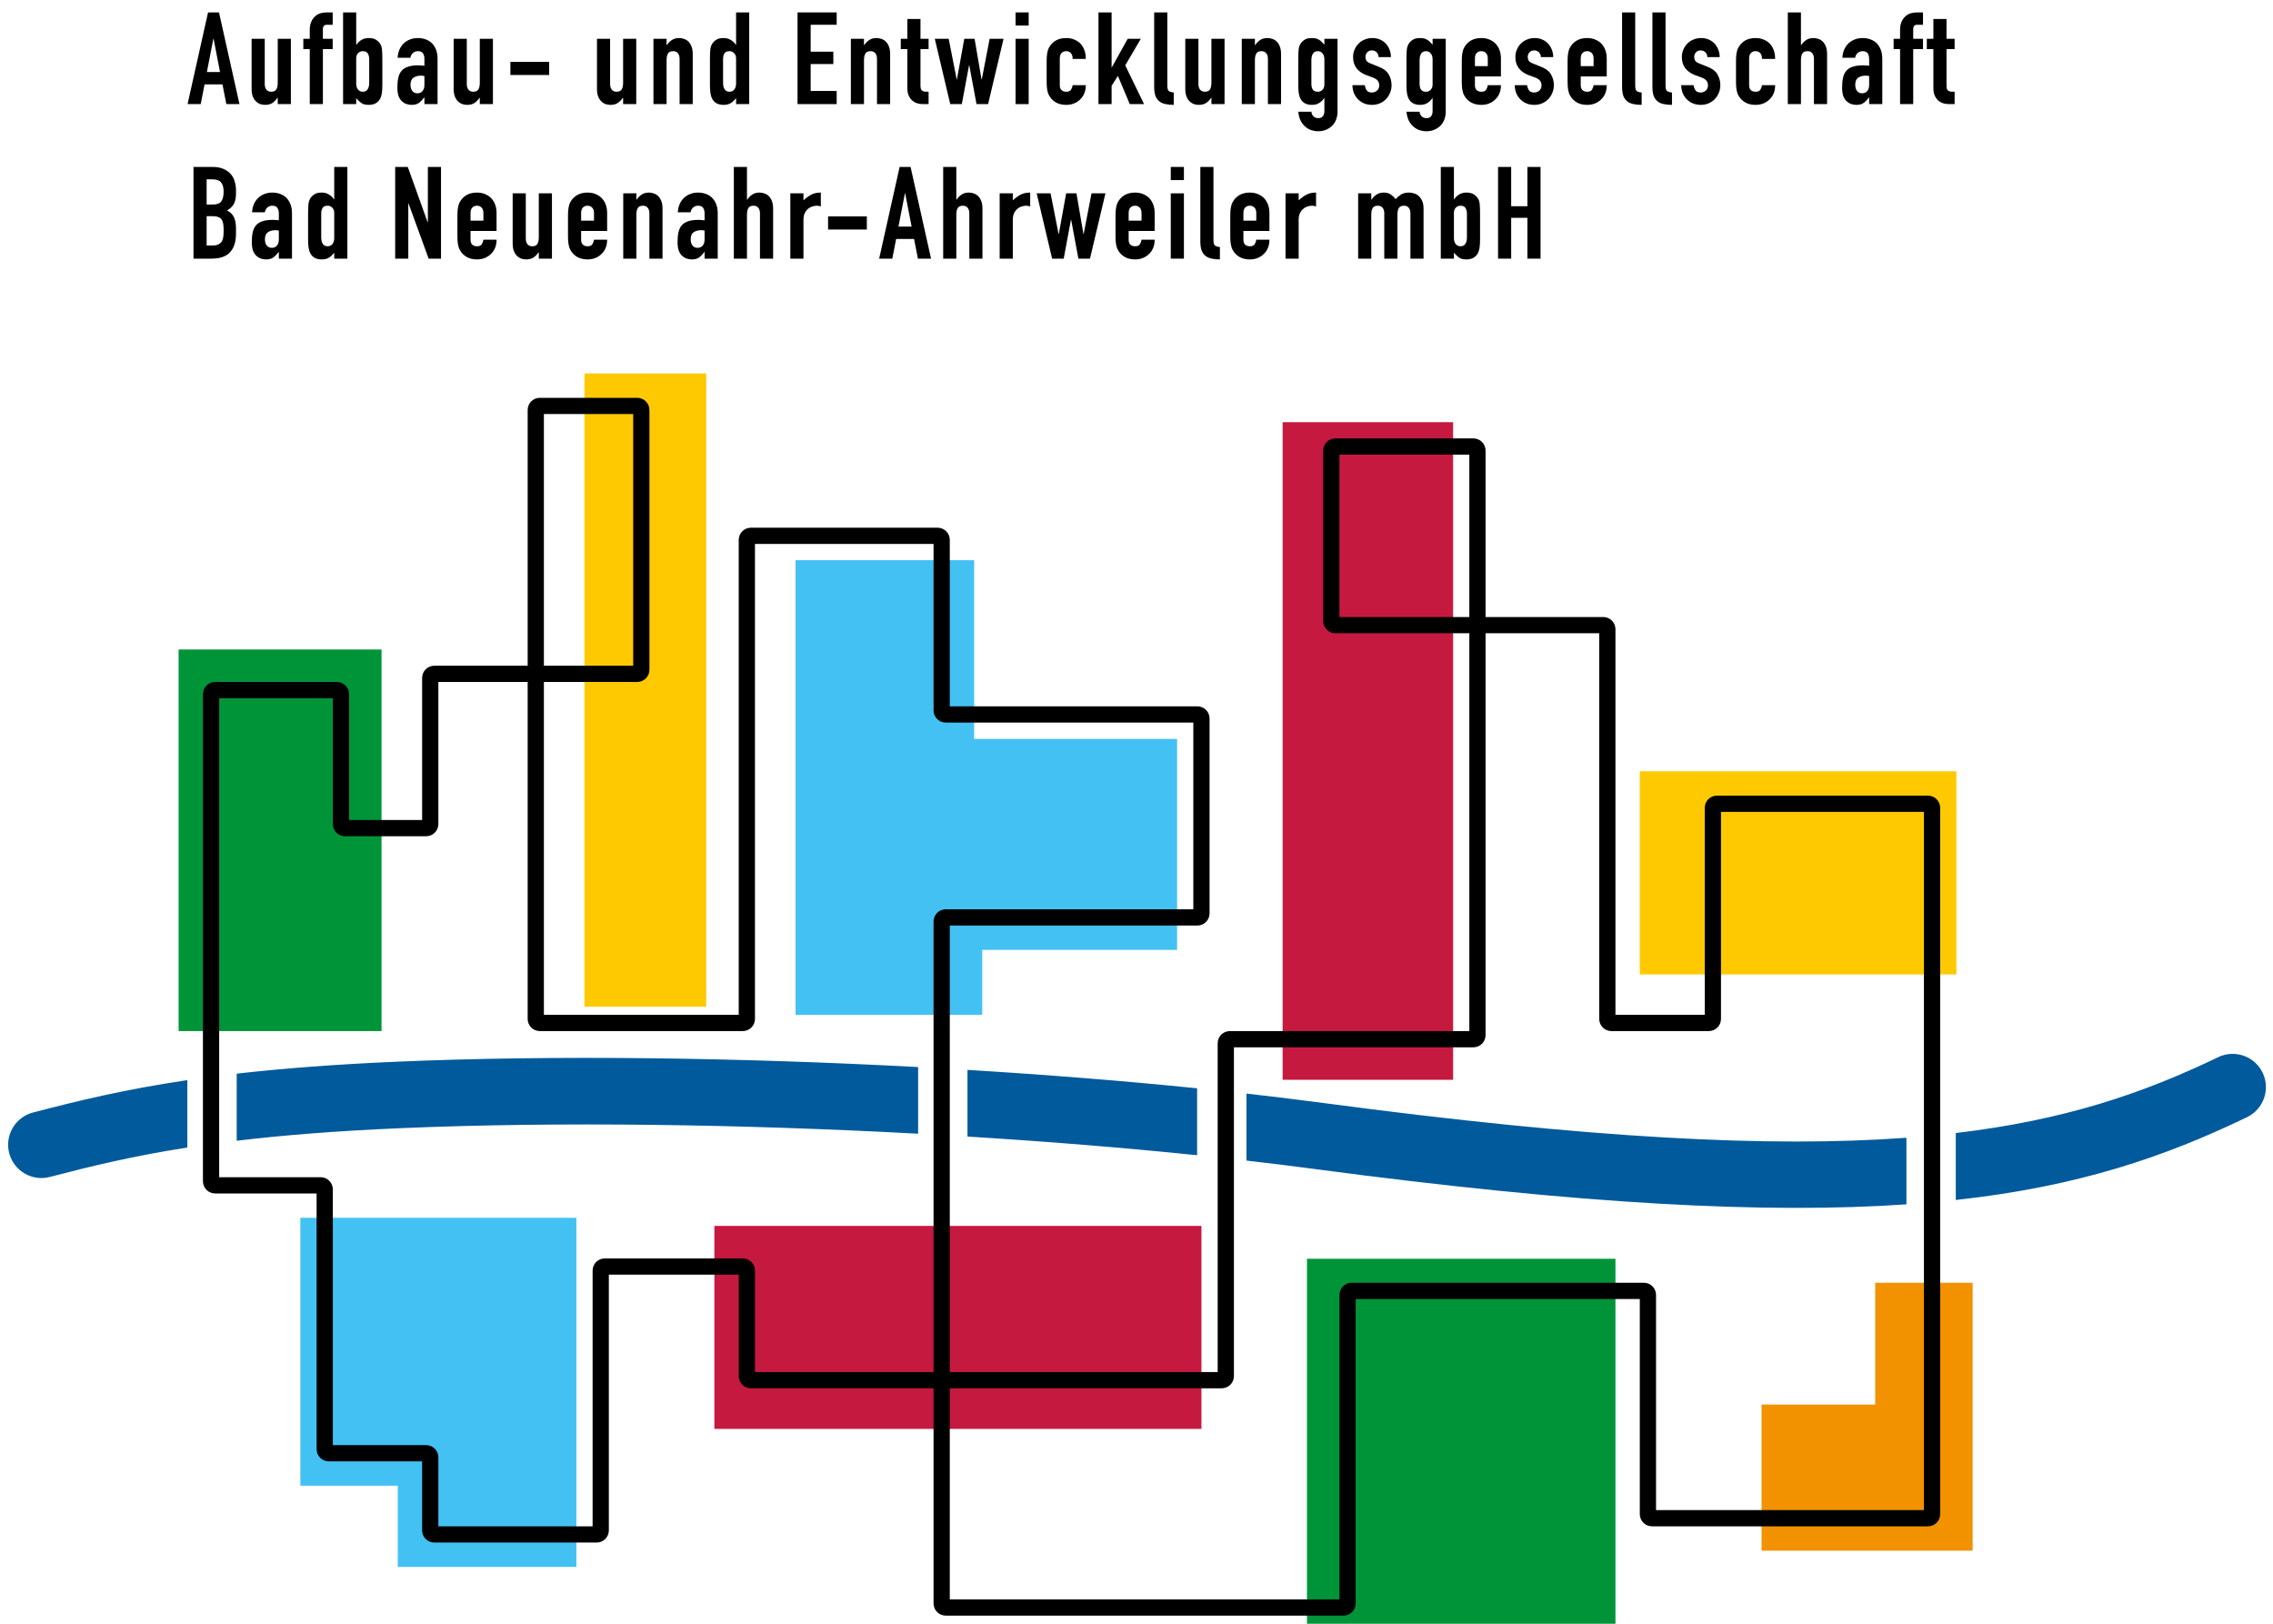 <svg width="280" height="200" viewBox="0 0 280 200" fill="none" xmlns="http://www.w3.org/2000/svg">
    <style>
        .line {
            stroke: #000;
        }
        .text {
            fill: #000;
        }
    </style>

    <path d="M47 80H22V127H47V80Z" fill="#009439"/>
    <path d="M199 155.047H161V200L199 200V155.047Z" fill="#009439"/>
    <path d="M87 46H72V124H87V46Z" fill="#FFC901"/>
    <path d="M241 95H202V120.026H241V95Z" fill="#FFC901"/>
    <path fill-rule="evenodd" clip-rule="evenodd" d="M71 150V193H49V183H37L37 150H71Z" fill="#43C1F3"/>
    <path fill-rule="evenodd" clip-rule="evenodd" d="M231 173H217V191L243 191V158H231V173Z" fill="#F29200"/>
    <path fill-rule="evenodd" clip-rule="evenodd" d="M145 91.013H120V69H98V125H121V117H145V91.013Z" fill="#43C1F3"/>
    <path d="M148 151H88V176H148V151Z" fill="#C6193F"/>
    <path d="M179 52H158V133H179V52Z" fill="#C6193F"/>
    <path fill-rule="evenodd" clip-rule="evenodd" d="M153.548 134.699V142.952C156.427 143.282 159.224 143.626 161.918 143.985C194.891 148.378 217.642 149.525 234.843 148.342V140.139C218.127 141.372 195.848 140.231 163.001 135.856C159.97 135.453 156.81 135.067 153.548 134.699ZM240.924 139.559V147.804C256.052 146.149 266.675 142.485 276.809 137.601C278.847 136.617 279.704 134.164 278.722 132.126C277.738 130.087 275.286 129.231 273.248 130.213C264.005 134.669 254.333 137.974 240.924 139.559ZM23.079 133.042C15.4 134.18 9.631 135.577 4.063 137.032C1.874 137.605 0.562 139.848 1.134 142.037C1.706 144.226 3.948 145.54 6.137 144.968C11.161 143.654 16.355 142.395 23.079 141.343V133.042ZM119.179 131.781V139.993C129.006 140.6 138.572 141.376 147.467 142.292V134.049C138.553 133.145 128.994 132.379 119.179 131.781ZM29.159 132.246V140.508C34.71 139.843 41.253 139.307 49.299 138.962C68.593 138.133 91.291 138.464 113.098 139.642V131.433C91.15 130.26 68.349 129.935 48.948 130.769C41.13 131.105 34.677 131.614 29.159 132.246Z" fill="#015A9C"/>

    <path class="line" d="M26.5 146H39.5C39.776 146 40 146.224 40 146.5V178.5C40 178.776 40.224 179 40.5 179H52.5C52.776 179 53 179.224 53 179.5V188.5C53 188.776 53.224 189 53.5 189H73.5C73.776 189 74 188.776 74 188.5V156.5C74 156.224 74.224 156 74.5 156H91.5C91.776 156 92 156.224 92 156.5V169.5C92 169.776 92.224 170 92.5 170H150.5C150.776 170 151 169.776 151 169.5V128.5C151 128.224 151.224 128 151.5 128H181.5C181.776 128 182 127.776 182 127.5V55.5C182 55.224 181.776 55 181.5 55H164.5C164.224 55 164 55.224 164 55.5V76.5C164 76.776 164.224 77 164.5 77H197.5C197.776 77 198 77.224 198 77.5V125.5C198 125.776 198.224 126 198.5 126H210.5C210.776 126 211 125.776 211 125.5V99.5C211 99.224 211.224 99 211.5 99H237.5C237.776 99 238 99.224 238 99.5V186.5C238 186.776 237.776 187 237.5 187H203.5C203.224 187 203 186.776 203 186.5V159.5C203 159.224 202.776 159 202.5 159H166.5C166.224 159 166 159.224 166 159.5V197.5C166 197.776 165.776 198 165.5 198H116.5C116.224 198 116 197.776 116 197.5V113.5C116 113.224 116.224 113 116.5 113H147.5C147.776 113 148 112.776 148 112.5V88.5C148 88.224 147.776 88 147.5 88H116.5C116.224 88 116 87.776 116 87.5V66.5C116 66.224 115.776 66 115.5 66H92.5C92.224 66 92 66.224 92 66.5V125.5C92 125.776 91.776 126 91.5 126H66.5C66.224 126 66 125.776 66 125.5V50.5C66 50.224 66.224 50 66.5 50H78.5C78.776 50 79 50.224 79 50.5V82.5C79 82.776 78.776 83 78.5 83H53.5C53.224 83 53 83.224 53 83.5V101.5C53 101.776 52.776 102 52.5 102H42.5C42.224 102 42 101.776 42 101.5V85.5C42 85.224 41.776 85 41.5 85H26.5C26.224 85 26 85.224 26 85.5V145.5C26 145.776 26.224 146 26.5 146Z" stroke="black" stroke-width="2" stroke-linejoin="round"/>

    <g class="text">
        <path d="M27.104 8.872L26.311 4.78H26.279L25.486 8.872H27.104ZM23.106 12.822L25.629 1.528H26.977L29.499 12.822H27.881L27.405 10.395H25.2L24.724 12.822H23.106Z"/>
        <path d="M35.832 4.78V12.822H34.214V12.045H34.182C34.013 12.299 33.807 12.51 33.563 12.679C33.331 12.838 33.029 12.917 32.659 12.917C32.458 12.917 32.257 12.886 32.056 12.822C31.856 12.748 31.676 12.632 31.517 12.473C31.359 12.315 31.232 12.114 31.137 11.87C31.041 11.617 30.994 11.31 30.994 10.95V4.78H32.612V10.348C32.612 10.644 32.68 10.876 32.818 11.046C32.955 11.215 33.151 11.299 33.405 11.299C33.712 11.299 33.923 11.204 34.039 11.014C34.156 10.823 34.214 10.549 34.214 10.189V4.78H35.832Z"/>
        <path d="M38.158 12.822V6.049H37.365V4.78H38.158V3.685C38.158 3.294 38.217 2.966 38.333 2.702C38.449 2.427 38.608 2.2 38.809 2.02C38.999 1.84 39.216 1.713 39.459 1.639C39.713 1.565 39.972 1.528 40.236 1.528H40.982V3.051H40.252C39.935 3.051 39.776 3.236 39.776 3.606V4.78H40.982V6.049H39.776V12.822H38.158Z"/>
        <path d="M42.262 12.822V1.528H43.88V5.51H43.911C44.091 5.245 44.303 5.044 44.546 4.907C44.8 4.759 45.085 4.685 45.403 4.685C45.794 4.685 46.095 4.753 46.307 4.891C46.529 5.028 46.709 5.203 46.846 5.414C46.952 5.584 47.02 5.806 47.052 6.081C47.084 6.356 47.1 6.784 47.1 7.365V10.427C47.1 10.871 47.079 11.225 47.036 11.49C46.994 11.754 46.925 11.976 46.83 12.156C46.555 12.664 46.085 12.917 45.418 12.917C45.017 12.917 44.71 12.838 44.498 12.679C44.287 12.521 44.081 12.325 43.88 12.092V12.822H42.262ZM45.482 7.254C45.482 7.001 45.424 6.779 45.307 6.588C45.202 6.398 44.995 6.303 44.689 6.303C44.456 6.303 44.26 6.387 44.102 6.556C43.954 6.715 43.88 6.921 43.88 7.175V10.3C43.88 10.596 43.954 10.839 44.102 11.03C44.25 11.21 44.445 11.299 44.689 11.299C44.964 11.299 45.164 11.199 45.291 10.998C45.418 10.797 45.482 10.533 45.482 10.205V7.254Z"/>
        <path d="M52.282 12.822V11.997H52.25C52.038 12.293 51.822 12.521 51.599 12.679C51.388 12.838 51.087 12.917 50.695 12.917C50.505 12.917 50.309 12.886 50.108 12.822C49.918 12.769 49.733 12.664 49.553 12.505C49.373 12.357 49.225 12.145 49.109 11.87C49.003 11.585 48.95 11.22 48.95 10.776C48.95 10.321 48.987 9.925 49.062 9.586C49.136 9.237 49.273 8.946 49.474 8.714C49.664 8.492 49.923 8.328 50.251 8.222C50.579 8.106 50.997 8.048 51.504 8.048C51.557 8.048 51.615 8.048 51.679 8.048C51.742 8.048 51.8 8.053 51.853 8.063C51.906 8.074 51.97 8.079 52.044 8.079C52.118 8.079 52.197 8.085 52.282 8.095V7.254C52.282 6.979 52.223 6.752 52.107 6.572C51.991 6.393 51.779 6.303 51.473 6.303C51.261 6.303 51.066 6.371 50.886 6.509C50.717 6.646 50.605 6.847 50.553 7.112H48.982C49.025 6.393 49.268 5.811 49.712 5.367C49.923 5.155 50.177 4.991 50.473 4.875C50.769 4.748 51.102 4.685 51.473 4.685C51.811 4.685 52.128 4.738 52.424 4.843C52.721 4.949 52.98 5.108 53.202 5.319C53.413 5.531 53.582 5.795 53.709 6.112C53.836 6.43 53.9 6.8 53.9 7.223V12.822H52.282ZM52.282 9.364C52.102 9.332 51.954 9.317 51.837 9.317C51.489 9.317 51.187 9.401 50.933 9.57C50.69 9.729 50.568 10.025 50.568 10.459C50.568 10.765 50.642 11.014 50.791 11.204C50.939 11.395 51.145 11.49 51.409 11.49C51.684 11.49 51.896 11.4 52.044 11.22C52.202 11.04 52.282 10.787 52.282 10.459V9.364Z"/>
        <path d="M60.722 4.78V12.822H59.104V12.045H59.073C58.903 12.299 58.697 12.51 58.454 12.679C58.221 12.838 57.92 12.917 57.55 12.917C57.349 12.917 57.148 12.886 56.947 12.822C56.746 12.748 56.566 12.632 56.408 12.473C56.249 12.315 56.122 12.114 56.027 11.87C55.932 11.617 55.884 11.31 55.884 10.95V4.78H57.502V10.348C57.502 10.644 57.571 10.876 57.708 11.046C57.846 11.215 58.042 11.299 58.295 11.299C58.602 11.299 58.813 11.204 58.93 11.014C59.046 10.823 59.104 10.549 59.104 10.189V4.78H60.722Z"/>
        <path d="M62.874 9.237V7.619H67.649V9.237H62.874Z"/>
        <path d="M78.376 4.78V12.822H76.758V12.045H76.726C76.557 12.299 76.35 12.51 76.107 12.679C75.875 12.838 75.573 12.917 75.203 12.917C75.002 12.917 74.801 12.886 74.6 12.822C74.399 12.748 74.22 12.632 74.061 12.473C73.902 12.315 73.775 12.114 73.68 11.87C73.585 11.617 73.537 11.31 73.537 10.95V4.78H75.156V10.348C75.156 10.644 75.224 10.876 75.362 11.046C75.499 11.215 75.695 11.299 75.949 11.299C76.255 11.299 76.467 11.204 76.583 11.014C76.699 10.823 76.758 10.549 76.758 10.189V4.78H78.376Z"/>
        <path d="M80.496 12.822V4.78H82.114V5.557H82.146C82.315 5.303 82.516 5.097 82.748 4.939C82.992 4.769 83.298 4.685 83.668 4.685C83.869 4.685 84.07 4.722 84.271 4.796C84.472 4.859 84.652 4.97 84.811 5.129C84.969 5.287 85.096 5.494 85.191 5.748C85.286 5.991 85.334 6.292 85.334 6.652V12.822H83.716V7.254C83.716 6.958 83.647 6.726 83.51 6.556C83.372 6.387 83.177 6.303 82.923 6.303C82.616 6.303 82.405 6.398 82.288 6.588C82.172 6.779 82.114 7.054 82.114 7.413V12.822H80.496Z"/>
        <path d="M89.072 10.205C89.072 10.533 89.136 10.797 89.263 10.998C89.39 11.199 89.591 11.299 89.865 11.299C90.109 11.299 90.304 11.21 90.452 11.03C90.6 10.839 90.674 10.596 90.674 10.3V7.175C90.674 6.921 90.595 6.715 90.436 6.556C90.288 6.387 90.098 6.303 89.865 6.303C89.559 6.303 89.347 6.398 89.231 6.588C89.125 6.779 89.072 7.001 89.072 7.254V10.205ZM90.674 12.822V12.092C90.569 12.209 90.468 12.32 90.373 12.426C90.278 12.521 90.172 12.605 90.056 12.679C89.939 12.754 89.807 12.812 89.659 12.854C89.511 12.896 89.337 12.917 89.136 12.917C88.459 12.917 87.988 12.664 87.724 12.156C87.629 11.976 87.56 11.754 87.518 11.49C87.475 11.225 87.454 10.871 87.454 10.427V7.365C87.454 6.784 87.47 6.356 87.502 6.081C87.565 5.552 87.814 5.155 88.248 4.891C88.448 4.753 88.75 4.685 89.152 4.685C89.469 4.685 89.749 4.759 89.992 4.907C90.246 5.044 90.463 5.245 90.643 5.51H90.674V1.528H92.293V12.822H90.674Z"/>
        <path d="M98.244 12.822V1.528H103.067V3.051H99.862V6.366H102.654V7.889H99.862V11.204H103.067V12.822H98.244Z"/>
        <path d="M104.813 12.822V4.78H106.431V5.557H106.463C106.632 5.303 106.833 5.097 107.066 4.939C107.309 4.769 107.616 4.685 107.986 4.685C108.187 4.685 108.388 4.722 108.589 4.796C108.79 4.859 108.969 4.97 109.128 5.129C109.287 5.287 109.413 5.494 109.509 5.748C109.604 5.991 109.651 6.292 109.651 6.652V12.822H108.033V7.254C108.033 6.958 107.965 6.726 107.827 6.556C107.69 6.387 107.494 6.303 107.24 6.303C106.934 6.303 106.722 6.398 106.606 6.588C106.489 6.779 106.431 7.054 106.431 7.413V12.822H104.813Z"/>
        <path d="M111.772 4.78V2.337H113.39V4.78H114.389V6.049H113.39V10.506C113.39 10.697 113.406 10.845 113.437 10.95C113.48 11.056 113.543 11.136 113.628 11.188C113.712 11.241 113.813 11.273 113.929 11.284C114.056 11.294 114.209 11.299 114.389 11.299V12.822H113.723C113.353 12.822 113.041 12.764 112.787 12.648C112.544 12.531 112.348 12.383 112.2 12.204C112.052 12.024 111.941 11.823 111.867 11.601C111.803 11.368 111.772 11.146 111.772 10.935V6.049H110.963V4.78H111.772Z"/>
        <path d="M123.623 4.78L121.719 12.822H120.292L119.403 8.048H119.372L118.483 12.822H117.056L115.152 4.78H116.865L117.849 9.777H117.88L118.785 4.78H120.054L120.91 9.777H120.942L121.91 4.78H123.623Z"/>
        <path d="M125.1 12.822V4.78H126.718V12.822H125.1ZM125.1 3.146V1.528H126.718V3.146H125.1Z"/>
        <path d="M130.55 10.506C130.55 10.76 130.618 10.956 130.756 11.093C130.904 11.231 131.099 11.299 131.343 11.299C131.649 11.299 131.85 11.21 131.945 11.03C132.051 10.85 132.115 10.67 132.136 10.49H133.754C133.754 11.199 133.537 11.77 133.103 12.204C132.892 12.426 132.638 12.6 132.342 12.727C132.046 12.854 131.713 12.917 131.343 12.917C130.835 12.917 130.401 12.812 130.042 12.6C129.693 12.389 129.423 12.108 129.233 11.759C129.117 11.548 129.037 11.305 128.995 11.03C128.953 10.755 128.932 10.453 128.932 10.126V7.477C128.932 7.149 128.953 6.847 128.995 6.572C129.037 6.297 129.117 6.054 129.233 5.843C129.423 5.494 129.693 5.213 130.042 5.002C130.401 4.79 130.835 4.685 131.343 4.685C131.713 4.685 132.046 4.748 132.342 4.875C132.649 5.002 132.908 5.176 133.119 5.399C133.542 5.874 133.754 6.493 133.754 7.254H132.136C132.136 6.927 132.062 6.689 131.914 6.541C131.776 6.382 131.586 6.303 131.343 6.303C131.099 6.303 130.904 6.382 130.756 6.541C130.618 6.689 130.55 6.916 130.55 7.223V10.506Z"/>
        <path d="M135.315 12.822V1.528H136.933V8.286H136.964L138.915 4.78H140.533L138.614 8.048L140.93 12.822H139.169L137.71 9.348L136.933 10.57V12.822H135.315Z"/>
        <path d="M142.178 1.528H143.796V10.554C143.796 10.861 143.849 11.072 143.954 11.188C144.071 11.294 144.282 11.363 144.589 11.395V12.917C144.219 12.917 143.886 12.886 143.59 12.822C143.294 12.769 143.04 12.658 142.828 12.489C142.617 12.331 142.453 12.108 142.337 11.823C142.231 11.527 142.178 11.141 142.178 10.665V1.528Z"/>
        <path d="M150.847 4.78V12.822H149.229V12.045H149.198C149.029 12.299 148.822 12.51 148.579 12.679C148.346 12.838 148.045 12.917 147.675 12.917C147.474 12.917 147.273 12.886 147.072 12.822C146.871 12.748 146.692 12.632 146.533 12.473C146.374 12.315 146.247 12.114 146.152 11.87C146.057 11.617 146.009 11.31 146.009 10.95V4.78H147.627V10.348C147.627 10.644 147.696 10.876 147.834 11.046C147.971 11.215 148.167 11.299 148.421 11.299C148.727 11.299 148.939 11.204 149.055 11.014C149.171 10.823 149.229 10.549 149.229 10.189V4.78H150.847Z"/>
        <path d="M152.968 12.822V4.78H154.586V5.557H154.618C154.787 5.303 154.988 5.097 155.22 4.939C155.464 4.769 155.77 4.685 156.14 4.685C156.341 4.685 156.542 4.722 156.743 4.796C156.944 4.859 157.124 4.97 157.282 5.129C157.441 5.287 157.568 5.494 157.663 5.748C157.758 5.991 157.806 6.292 157.806 6.652V12.822H156.188V7.254C156.188 6.958 156.119 6.726 155.982 6.556C155.844 6.387 155.649 6.303 155.395 6.303C155.088 6.303 154.877 6.398 154.76 6.588C154.644 6.779 154.586 7.054 154.586 7.413V12.822H152.968Z"/>
        <path d="M161.544 13.758C161.555 13.948 161.629 14.128 161.766 14.297C161.914 14.467 162.126 14.551 162.401 14.551C162.665 14.551 162.856 14.467 162.972 14.297C163.088 14.139 163.146 13.933 163.146 13.679V12.092H163.115C162.935 12.357 162.718 12.563 162.464 12.711C162.221 12.849 161.936 12.917 161.608 12.917C160.931 12.917 160.46 12.664 160.196 12.156C160.101 11.976 160.032 11.754 159.99 11.49C159.947 11.225 159.926 10.871 159.926 10.427V7.365C159.926 6.784 159.942 6.356 159.974 6.081C160.037 5.552 160.286 5.155 160.719 4.891C160.92 4.753 161.222 4.685 161.624 4.685C161.825 4.685 161.994 4.706 162.131 4.748C162.279 4.79 162.411 4.849 162.528 4.923C162.644 4.997 162.75 5.087 162.845 5.192C162.94 5.287 163.041 5.393 163.146 5.51V4.78H164.764V13.806C164.764 14.081 164.717 14.356 164.622 14.63C164.537 14.916 164.394 15.17 164.193 15.392C163.992 15.625 163.739 15.81 163.432 15.947C163.125 16.095 162.76 16.169 162.337 16.169C162.094 16.169 161.84 16.127 161.576 16.042C161.312 15.968 161.068 15.836 160.846 15.646C160.614 15.466 160.413 15.223 160.244 14.916C160.085 14.62 159.979 14.234 159.926 13.758H161.544ZM161.544 10.348C161.544 10.601 161.597 10.823 161.703 11.014C161.819 11.204 162.031 11.299 162.337 11.299C162.57 11.299 162.76 11.22 162.908 11.062C163.067 10.892 163.146 10.681 163.146 10.427V7.302C163.146 7.006 163.072 6.768 162.924 6.588C162.776 6.398 162.581 6.303 162.337 6.303C162.062 6.303 161.862 6.403 161.735 6.604C161.608 6.805 161.544 7.069 161.544 7.397V10.348Z"/>
        <path d="M169.819 7.032C169.809 6.757 169.719 6.551 169.55 6.414C169.391 6.276 169.206 6.208 168.994 6.208C168.741 6.208 168.545 6.292 168.408 6.461C168.27 6.62 168.201 6.805 168.201 7.017C168.201 7.165 168.238 7.313 168.312 7.461C168.386 7.598 168.577 7.725 168.883 7.841L169.835 8.222C170.438 8.455 170.85 8.772 171.072 9.174C171.305 9.576 171.421 10.014 171.421 10.49C171.421 10.829 171.358 11.146 171.231 11.442C171.115 11.728 170.951 11.982 170.739 12.204C170.528 12.426 170.274 12.6 169.978 12.727C169.682 12.854 169.359 12.917 169.01 12.917C168.355 12.917 167.805 12.711 167.361 12.299C167.139 12.098 166.959 11.849 166.821 11.553C166.684 11.246 166.61 10.892 166.599 10.49H168.122C168.154 10.713 168.228 10.919 168.344 11.109C168.471 11.299 168.688 11.395 168.994 11.395C169.227 11.395 169.433 11.32 169.613 11.172C169.803 11.014 169.899 10.797 169.899 10.522C169.899 10.3 169.84 10.11 169.724 9.951C169.608 9.792 169.396 9.655 169.09 9.539L168.312 9.253C167.805 9.063 167.403 8.783 167.107 8.412C166.821 8.032 166.679 7.572 166.679 7.032C166.679 6.694 166.742 6.382 166.869 6.096C166.996 5.8 167.17 5.547 167.392 5.335C167.604 5.124 167.852 4.965 168.138 4.859C168.423 4.743 168.73 4.685 169.058 4.685C169.386 4.685 169.687 4.743 169.962 4.859C170.248 4.976 170.491 5.139 170.692 5.351C170.893 5.562 171.051 5.816 171.168 6.112C171.284 6.398 171.342 6.705 171.342 7.032H169.819Z"/>
        <path d="M174.873 13.758C174.883 13.948 174.957 14.128 175.095 14.297C175.243 14.467 175.454 14.551 175.729 14.551C175.993 14.551 176.184 14.467 176.3 14.297C176.416 14.139 176.475 13.933 176.475 13.679V12.092H176.443C176.263 12.357 176.046 12.563 175.793 12.711C175.549 12.849 175.264 12.917 174.936 12.917C174.259 12.917 173.789 12.664 173.524 12.156C173.429 11.976 173.36 11.754 173.318 11.49C173.276 11.225 173.255 10.871 173.255 10.427V7.365C173.255 6.784 173.27 6.356 173.302 6.081C173.366 5.552 173.614 5.155 174.048 4.891C174.249 4.753 174.55 4.685 174.952 4.685C175.153 4.685 175.322 4.706 175.459 4.748C175.607 4.79 175.74 4.849 175.856 4.923C175.972 4.997 176.078 5.087 176.173 5.192C176.268 5.287 176.369 5.393 176.475 5.51V4.78H178.093V13.806C178.093 14.081 178.045 14.356 177.95 14.63C177.865 14.916 177.722 15.17 177.522 15.392C177.321 15.625 177.067 15.81 176.76 15.947C176.453 16.095 176.089 16.169 175.666 16.169C175.422 16.169 175.169 16.127 174.904 16.042C174.64 15.968 174.397 15.836 174.175 15.646C173.942 15.466 173.741 15.223 173.572 14.916C173.413 14.62 173.307 14.234 173.255 13.758H174.873ZM174.873 10.348C174.873 10.601 174.925 10.823 175.031 11.014C175.147 11.204 175.359 11.299 175.666 11.299C175.898 11.299 176.089 11.22 176.237 11.062C176.395 10.892 176.475 10.681 176.475 10.427V7.302C176.475 7.006 176.401 6.768 176.253 6.588C176.104 6.398 175.909 6.303 175.666 6.303C175.391 6.303 175.19 6.403 175.063 6.604C174.936 6.805 174.873 7.069 174.873 7.397V10.348Z"/>
        <path d="M184.892 9.412H181.688V10.506C181.688 10.76 181.757 10.956 181.894 11.093C182.042 11.231 182.238 11.299 182.481 11.299C182.788 11.299 182.989 11.21 183.084 11.03C183.19 10.85 183.253 10.67 183.274 10.49H184.892C184.892 11.199 184.676 11.77 184.242 12.204C184.031 12.426 183.777 12.6 183.481 12.727C183.185 12.854 182.851 12.917 182.481 12.917C181.974 12.917 181.54 12.812 181.181 12.6C180.832 12.389 180.562 12.108 180.372 11.759C180.255 11.548 180.176 11.305 180.134 11.03C180.091 10.755 180.07 10.453 180.07 10.126V7.477C180.07 7.149 180.091 6.847 180.134 6.572C180.176 6.297 180.255 6.054 180.372 5.843C180.562 5.494 180.832 5.213 181.181 5.002C181.54 4.79 181.974 4.685 182.481 4.685C182.851 4.685 183.185 4.748 183.481 4.875C183.787 5.002 184.046 5.176 184.258 5.399C184.681 5.874 184.892 6.472 184.892 7.191V9.412ZM181.688 8.143H183.274V7.223C183.274 6.916 183.2 6.689 183.052 6.541C182.915 6.382 182.725 6.303 182.481 6.303C182.238 6.303 182.042 6.382 181.894 6.541C181.757 6.689 181.688 6.916 181.688 7.223V8.143Z"/>
        <path d="M189.812 7.032C189.801 6.757 189.711 6.551 189.542 6.414C189.383 6.276 189.198 6.208 188.987 6.208C188.733 6.208 188.537 6.292 188.4 6.461C188.262 6.62 188.194 6.805 188.194 7.017C188.194 7.165 188.231 7.313 188.305 7.461C188.379 7.598 188.569 7.725 188.876 7.841L189.828 8.222C190.43 8.455 190.843 8.772 191.065 9.174C191.297 9.576 191.414 10.014 191.414 10.49C191.414 10.829 191.35 11.146 191.223 11.442C191.107 11.728 190.943 11.982 190.732 12.204C190.52 12.426 190.266 12.6 189.97 12.727C189.674 12.854 189.352 12.917 189.003 12.917C188.347 12.917 187.797 12.711 187.353 12.299C187.131 12.098 186.951 11.849 186.814 11.553C186.676 11.246 186.602 10.892 186.592 10.49H188.114C188.146 10.713 188.22 10.919 188.336 11.109C188.463 11.299 188.68 11.395 188.987 11.395C189.219 11.395 189.426 11.32 189.605 11.172C189.796 11.014 189.891 10.797 189.891 10.522C189.891 10.3 189.833 10.11 189.716 9.951C189.6 9.792 189.389 9.655 189.082 9.539L188.305 9.253C187.797 9.063 187.395 8.783 187.099 8.412C186.814 8.032 186.671 7.572 186.671 7.032C186.671 6.694 186.734 6.382 186.861 6.096C186.988 5.8 187.163 5.547 187.385 5.335C187.596 5.124 187.845 4.965 188.13 4.859C188.416 4.743 188.722 4.685 189.05 4.685C189.378 4.685 189.679 4.743 189.954 4.859C190.24 4.976 190.483 5.139 190.684 5.351C190.885 5.562 191.044 5.816 191.16 6.112C191.276 6.398 191.334 6.705 191.334 7.032H189.812Z"/>
        <path d="M197.926 9.412H194.722V10.506C194.722 10.76 194.791 10.956 194.928 11.093C195.076 11.231 195.272 11.299 195.515 11.299C195.822 11.299 196.023 11.21 196.118 11.03C196.224 10.85 196.287 10.67 196.308 10.49H197.926C197.926 11.199 197.71 11.77 197.276 12.204C197.064 12.426 196.811 12.6 196.515 12.727C196.218 12.854 195.885 12.917 195.515 12.917C195.008 12.917 194.574 12.812 194.215 12.6C193.866 12.389 193.596 12.108 193.406 11.759C193.289 11.548 193.21 11.305 193.168 11.03C193.125 10.755 193.104 10.453 193.104 10.126V7.477C193.104 7.149 193.125 6.847 193.168 6.572C193.21 6.297 193.289 6.054 193.406 5.843C193.596 5.494 193.866 5.213 194.215 5.002C194.574 4.79 195.008 4.685 195.515 4.685C195.885 4.685 196.218 4.748 196.515 4.875C196.821 5.002 197.08 5.176 197.292 5.399C197.715 5.874 197.926 6.472 197.926 7.191V9.412ZM194.722 8.143H196.308V7.223C196.308 6.916 196.234 6.689 196.086 6.541C195.949 6.382 195.758 6.303 195.515 6.303C195.272 6.303 195.076 6.382 194.928 6.541C194.791 6.689 194.722 6.916 194.722 7.223V8.143Z"/>
        <path d="M199.816 1.528H201.434V10.554C201.434 10.861 201.487 11.072 201.592 11.188C201.709 11.294 201.92 11.363 202.227 11.395V12.917C201.857 12.917 201.524 12.886 201.228 12.822C200.932 12.769 200.678 12.658 200.466 12.489C200.255 12.331 200.091 12.108 199.974 11.823C199.869 11.527 199.816 11.141 199.816 10.665V1.528Z"/>
        <path d="M203.552 1.528H205.17V10.554C205.17 10.861 205.223 11.072 205.329 11.188C205.445 11.294 205.657 11.363 205.963 11.395V12.917C205.593 12.917 205.26 12.886 204.964 12.822C204.668 12.769 204.414 12.658 204.203 12.489C203.991 12.331 203.827 12.108 203.711 11.823C203.605 11.527 203.552 11.141 203.552 10.665V1.528Z"/>
        <path d="M210.318 7.032C210.308 6.757 210.218 6.551 210.049 6.414C209.89 6.276 209.705 6.208 209.493 6.208C209.24 6.208 209.044 6.292 208.907 6.461C208.769 6.62 208.7 6.805 208.7 7.017C208.7 7.165 208.737 7.313 208.811 7.461C208.885 7.598 209.076 7.725 209.382 7.841L210.334 8.222C210.937 8.455 211.349 8.772 211.571 9.174C211.804 9.576 211.92 10.014 211.92 10.49C211.92 10.829 211.857 11.146 211.73 11.442C211.614 11.728 211.45 11.982 211.238 12.204C211.027 12.426 210.773 12.6 210.477 12.727C210.181 12.854 209.858 12.917 209.509 12.917C208.854 12.917 208.304 12.711 207.86 12.299C207.638 12.098 207.458 11.849 207.32 11.553C207.183 11.246 207.109 10.892 207.098 10.49H208.621C208.653 10.713 208.727 10.919 208.843 11.109C208.97 11.299 209.187 11.395 209.493 11.395C209.726 11.395 209.932 11.32 210.112 11.172C210.302 11.014 210.398 10.797 210.398 10.522C210.398 10.3 210.339 10.11 210.223 9.951C210.107 9.792 209.895 9.655 209.589 9.539L208.811 9.253C208.304 9.063 207.902 8.783 207.606 8.412C207.32 8.032 207.178 7.572 207.178 7.032C207.178 6.694 207.241 6.382 207.368 6.096C207.495 5.8 207.669 5.547 207.891 5.335C208.103 5.124 208.351 4.965 208.637 4.859C208.922 4.743 209.229 4.685 209.557 4.685C209.885 4.685 210.186 4.743 210.461 4.859C210.747 4.976 210.99 5.139 211.191 5.351C211.392 5.562 211.55 5.816 211.667 6.112C211.783 6.398 211.841 6.705 211.841 7.032H210.318Z"/>
        <path d="M215.467 10.506C215.467 10.76 215.535 10.956 215.673 11.093C215.821 11.231 216.017 11.299 216.26 11.299C216.567 11.299 216.767 11.21 216.863 11.03C216.968 10.85 217.032 10.67 217.053 10.49H218.671C218.671 11.199 218.454 11.77 218.021 12.204C217.809 12.426 217.555 12.6 217.259 12.727C216.963 12.854 216.63 12.917 216.26 12.917C215.752 12.917 215.319 12.812 214.959 12.6C214.61 12.389 214.34 12.108 214.15 11.759C214.034 11.548 213.954 11.305 213.912 11.03C213.87 10.755 213.849 10.453 213.849 10.126V7.477C213.849 7.149 213.87 6.847 213.912 6.572C213.954 6.297 214.034 6.054 214.15 5.843C214.34 5.494 214.61 5.213 214.959 5.002C215.319 4.79 215.752 4.685 216.26 4.685C216.63 4.685 216.963 4.748 217.259 4.875C217.566 5.002 217.825 5.176 218.036 5.399C218.459 5.874 218.671 6.493 218.671 7.254H217.053C217.053 6.927 216.979 6.689 216.831 6.541C216.693 6.382 216.503 6.303 216.26 6.303C216.017 6.303 215.821 6.382 215.673 6.541C215.535 6.689 215.467 6.916 215.467 7.223V10.506Z"/>
        <path d="M220.232 12.822V1.528H221.85V5.557H221.881C222.051 5.303 222.252 5.097 222.484 4.939C222.727 4.769 223.034 4.685 223.404 4.685C223.605 4.685 223.806 4.722 224.007 4.796C224.208 4.859 224.388 4.97 224.546 5.129C224.705 5.287 224.832 5.494 224.927 5.748C225.022 5.991 225.07 6.292 225.07 6.652V12.822H223.452V7.254C223.452 6.958 223.383 6.726 223.246 6.556C223.108 6.387 222.913 6.303 222.659 6.303C222.352 6.303 222.141 6.398 222.024 6.588C221.908 6.779 221.85 7.054 221.85 7.413V12.822H220.232Z"/>
        <path d="M230.252 12.822V11.997H230.22C230.008 12.293 229.792 12.521 229.57 12.679C229.358 12.838 229.057 12.917 228.665 12.917C228.475 12.917 228.279 12.886 228.079 12.822C227.888 12.769 227.703 12.664 227.523 12.505C227.344 12.357 227.196 12.145 227.079 11.87C226.973 11.585 226.921 11.22 226.921 10.776C226.921 10.321 226.958 9.925 227.032 9.586C227.106 9.237 227.243 8.946 227.444 8.714C227.634 8.492 227.893 8.328 228.221 8.222C228.549 8.106 228.967 8.048 229.474 8.048C229.527 8.048 229.585 8.048 229.649 8.048C229.712 8.048 229.771 8.053 229.823 8.063C229.876 8.074 229.94 8.079 230.014 8.079C230.088 8.079 230.167 8.085 230.252 8.095V7.254C230.252 6.979 230.194 6.752 230.077 6.572C229.961 6.393 229.749 6.303 229.443 6.303C229.231 6.303 229.036 6.371 228.856 6.509C228.687 6.646 228.576 6.847 228.523 7.112H226.952C226.995 6.393 227.238 5.811 227.682 5.367C227.893 5.155 228.147 4.991 228.443 4.875C228.739 4.748 229.073 4.685 229.443 4.685C229.781 4.685 230.098 4.738 230.394 4.843C230.691 4.949 230.95 5.108 231.172 5.319C231.383 5.531 231.552 5.795 231.679 6.112C231.806 6.43 231.87 6.8 231.87 7.223V12.822H230.252ZM230.252 9.364C230.072 9.332 229.924 9.317 229.808 9.317C229.459 9.317 229.157 9.401 228.903 9.57C228.66 9.729 228.539 10.025 228.539 10.459C228.539 10.765 228.613 11.014 228.761 11.204C228.909 11.395 229.115 11.49 229.379 11.49C229.654 11.49 229.866 11.4 230.014 11.22C230.172 11.04 230.252 10.787 230.252 10.459V9.364Z"/>
        <path d="M234.061 12.822V6.049H233.267V4.78H234.061V3.685C234.061 3.294 234.119 2.966 234.235 2.702C234.351 2.427 234.51 2.2 234.711 2.02C234.901 1.84 235.118 1.713 235.361 1.639C235.615 1.565 235.874 1.528 236.139 1.528H236.884V3.051H236.154C235.837 3.051 235.679 3.236 235.679 3.606V4.78H236.884V6.049H235.679V12.822H234.061Z"/>
        <path d="M238.164 4.78V2.337H239.782V4.78H240.781V6.049H239.782V10.506C239.782 10.697 239.798 10.845 239.829 10.95C239.872 11.056 239.935 11.136 240.02 11.188C240.104 11.241 240.205 11.273 240.321 11.284C240.448 11.294 240.601 11.299 240.781 11.299V12.822H240.115C239.745 12.822 239.433 12.764 239.179 12.648C238.936 12.531 238.74 12.383 238.592 12.204C238.444 12.024 238.333 11.823 238.259 11.601C238.196 11.368 238.164 11.146 238.164 10.935V6.049H237.355V4.78H238.164Z"/>
        <path d="M23.836 31.857V20.563H26.2C26.718 20.563 27.157 20.642 27.516 20.801C27.886 20.96 28.188 21.171 28.42 21.436C28.653 21.7 28.817 22.007 28.912 22.356C29.018 22.694 29.071 23.048 29.071 23.418V23.831C29.071 24.137 29.044 24.397 28.991 24.608C28.949 24.82 28.88 25.005 28.785 25.163C28.605 25.459 28.331 25.713 27.96 25.925C28.341 26.104 28.621 26.369 28.801 26.718C28.981 27.067 29.071 27.543 29.071 28.145V28.78C29.071 29.774 28.828 30.535 28.341 31.064C27.865 31.593 27.099 31.857 26.041 31.857H23.836ZM25.454 26.623V30.239H26.152C26.48 30.239 26.734 30.192 26.913 30.096C27.104 30.001 27.247 29.869 27.342 29.7C27.437 29.531 27.495 29.33 27.516 29.097C27.537 28.864 27.548 28.611 27.548 28.336C27.548 28.05 27.532 27.802 27.5 27.59C27.469 27.379 27.405 27.199 27.31 27.051C27.204 26.903 27.061 26.797 26.882 26.734C26.702 26.66 26.464 26.623 26.168 26.623H25.454ZM25.454 22.086V25.195H26.184C26.723 25.195 27.083 25.063 27.262 24.798C27.453 24.523 27.548 24.127 27.548 23.609C27.548 23.101 27.442 22.72 27.231 22.467C27.03 22.213 26.66 22.086 26.12 22.086H25.454Z"/>
        <path d="M34.349 31.857V31.032H34.318C34.106 31.328 33.889 31.556 33.667 31.715C33.456 31.873 33.154 31.952 32.763 31.952C32.573 31.952 32.377 31.921 32.176 31.857C31.986 31.804 31.801 31.699 31.621 31.54C31.441 31.392 31.293 31.18 31.177 30.905C31.071 30.62 31.018 30.255 31.018 29.811C31.018 29.356 31.055 28.96 31.129 28.621C31.203 28.272 31.341 27.982 31.542 27.749C31.732 27.527 31.991 27.363 32.319 27.257C32.647 27.141 33.065 27.083 33.572 27.083C33.625 27.083 33.683 27.083 33.747 27.083C33.81 27.083 33.868 27.088 33.921 27.099C33.974 27.109 34.038 27.114 34.112 27.114C34.186 27.114 34.265 27.12 34.349 27.13V26.29C34.349 26.015 34.291 25.787 34.175 25.607C34.059 25.428 33.847 25.338 33.541 25.338C33.329 25.338 33.133 25.407 32.954 25.544C32.784 25.681 32.673 25.882 32.62 26.147H31.05C31.092 25.428 31.336 24.846 31.78 24.402C31.991 24.19 32.245 24.026 32.541 23.91C32.837 23.783 33.17 23.72 33.541 23.72C33.879 23.72 34.196 23.773 34.492 23.878C34.788 23.984 35.047 24.143 35.27 24.354C35.481 24.566 35.65 24.83 35.777 25.147C35.904 25.465 35.968 25.835 35.968 26.258V31.857H34.349ZM34.349 28.399C34.17 28.367 34.022 28.352 33.905 28.352C33.556 28.352 33.255 28.436 33.001 28.605C32.758 28.764 32.636 29.06 32.636 29.494C32.636 29.8 32.71 30.049 32.858 30.239C33.007 30.43 33.213 30.525 33.477 30.525C33.752 30.525 33.964 30.435 34.112 30.255C34.27 30.075 34.349 29.822 34.349 29.494V28.399Z"/>
        <path d="M39.57 29.24C39.57 29.568 39.634 29.832 39.761 30.033C39.887 30.234 40.088 30.334 40.363 30.334C40.606 30.334 40.802 30.244 40.95 30.065C41.098 29.874 41.172 29.631 41.172 29.335V26.21C41.172 25.956 41.093 25.75 40.934 25.591C40.786 25.422 40.596 25.338 40.363 25.338C40.057 25.338 39.845 25.433 39.729 25.623C39.623 25.814 39.57 26.036 39.57 26.29V29.24ZM41.172 31.857V31.128C41.066 31.244 40.966 31.355 40.871 31.461C40.776 31.556 40.67 31.64 40.554 31.715C40.437 31.788 40.305 31.847 40.157 31.889C40.009 31.931 39.834 31.952 39.634 31.952C38.957 31.952 38.486 31.699 38.222 31.191C38.127 31.011 38.058 30.789 38.016 30.525C37.973 30.26 37.952 29.906 37.952 29.462V26.401C37.952 25.819 37.968 25.391 38 25.116C38.063 24.587 38.312 24.19 38.745 23.926C38.946 23.788 39.248 23.72 39.649 23.72C39.967 23.72 40.247 23.794 40.49 23.942C40.744 24.079 40.961 24.28 41.141 24.545H41.172V20.563H42.79V31.857H41.172Z"/>
        <path d="M48.679 31.857V20.563H50.233L52.676 27.368H52.708V20.563H54.326V31.857H52.803L50.328 25.068H50.297V31.857H48.679Z"/>
        <path d="M61.168 28.447H57.964V29.541C57.964 29.795 58.032 29.991 58.17 30.128C58.318 30.266 58.514 30.334 58.757 30.334C59.063 30.334 59.264 30.244 59.359 30.065C59.465 29.885 59.529 29.705 59.55 29.525H61.168C61.168 30.234 60.951 30.805 60.517 31.239C60.306 31.461 60.052 31.635 59.756 31.762C59.46 31.889 59.127 31.952 58.757 31.952C58.249 31.952 57.816 31.847 57.456 31.635C57.107 31.424 56.837 31.143 56.647 30.794C56.531 30.583 56.451 30.34 56.409 30.065C56.367 29.79 56.346 29.488 56.346 29.161V26.512C56.346 26.184 56.367 25.882 56.409 25.607C56.451 25.332 56.531 25.089 56.647 24.878C56.837 24.529 57.107 24.248 57.456 24.037C57.816 23.826 58.249 23.72 58.757 23.72C59.127 23.72 59.46 23.783 59.756 23.91C60.063 24.037 60.322 24.212 60.533 24.434C60.956 24.909 61.168 25.507 61.168 26.226V28.447ZM57.964 27.178H59.55V26.258C59.55 25.951 59.476 25.724 59.328 25.576C59.19 25.417 59 25.338 58.757 25.338C58.514 25.338 58.318 25.417 58.17 25.576C58.032 25.724 57.964 25.951 57.964 26.258V27.178Z"/>
        <path d="M67.991 23.815V31.857H66.373V31.08H66.341C66.172 31.334 65.966 31.545 65.722 31.715C65.49 31.873 65.188 31.952 64.818 31.952C64.617 31.952 64.416 31.921 64.215 31.857C64.014 31.783 63.835 31.667 63.676 31.508C63.517 31.35 63.39 31.149 63.295 30.905C63.2 30.652 63.153 30.345 63.153 29.985V23.815H64.77V29.383C64.77 29.679 64.839 29.911 64.977 30.081C65.114 30.25 65.31 30.334 65.564 30.334C65.87 30.334 66.082 30.239 66.198 30.049C66.314 29.858 66.373 29.584 66.373 29.224V23.815H67.991Z"/>
        <path d="M74.79 28.447H71.586V29.541C71.586 29.795 71.655 29.991 71.792 30.128C71.94 30.266 72.136 30.334 72.379 30.334C72.686 30.334 72.887 30.244 72.982 30.065C73.088 29.885 73.151 29.705 73.172 29.525H74.79C74.79 30.234 74.574 30.805 74.14 31.239C73.928 31.461 73.675 31.635 73.379 31.762C73.082 31.889 72.749 31.952 72.379 31.952C71.872 31.952 71.438 31.847 71.079 31.635C70.73 31.424 70.46 31.143 70.27 30.794C70.153 30.583 70.074 30.34 70.032 30.065C69.989 29.79 69.968 29.488 69.968 29.161V26.512C69.968 26.184 69.989 25.882 70.032 25.607C70.074 25.332 70.153 25.089 70.27 24.878C70.46 24.529 70.73 24.248 71.079 24.037C71.438 23.826 71.872 23.72 72.379 23.72C72.749 23.72 73.082 23.783 73.379 23.91C73.685 24.037 73.944 24.212 74.156 24.434C74.579 24.909 74.79 25.507 74.79 26.226V28.447ZM71.586 27.178H73.172V26.258C73.172 25.951 73.098 25.724 72.95 25.576C72.813 25.417 72.623 25.338 72.379 25.338C72.136 25.338 71.94 25.417 71.792 25.576C71.655 25.724 71.586 25.951 71.586 26.258V27.178Z"/>
        <path d="M76.775 31.857V23.815H78.393V24.592H78.425C78.594 24.338 78.795 24.132 79.028 23.974C79.271 23.804 79.577 23.72 79.948 23.72C80.148 23.72 80.349 23.757 80.55 23.831C80.751 23.894 80.931 24.005 81.09 24.164C81.248 24.323 81.375 24.529 81.47 24.782C81.566 25.026 81.613 25.327 81.613 25.687V31.857H79.995V26.29C79.995 25.993 79.926 25.761 79.789 25.591C79.651 25.422 79.456 25.338 79.202 25.338C78.895 25.338 78.684 25.433 78.567 25.623C78.451 25.814 78.393 26.089 78.393 26.448V31.857H76.775Z"/>
        <path d="M86.795 31.857V31.032H86.763C86.552 31.328 86.335 31.556 86.113 31.715C85.901 31.873 85.6 31.952 85.209 31.952C85.018 31.952 84.823 31.921 84.622 31.857C84.431 31.804 84.246 31.699 84.067 31.54C83.887 31.392 83.739 31.18 83.623 30.905C83.517 30.62 83.464 30.255 83.464 29.811C83.464 29.356 83.501 28.96 83.575 28.621C83.649 28.272 83.786 27.982 83.987 27.749C84.178 27.527 84.437 27.363 84.765 27.257C85.092 27.141 85.51 27.083 86.018 27.083C86.071 27.083 86.129 27.083 86.192 27.083C86.256 27.083 86.314 27.088 86.367 27.099C86.42 27.109 86.483 27.114 86.557 27.114C86.631 27.114 86.71 27.12 86.795 27.13V26.29C86.795 26.015 86.737 25.787 86.621 25.607C86.504 25.428 86.293 25.338 85.986 25.338C85.775 25.338 85.579 25.407 85.399 25.544C85.23 25.681 85.119 25.882 85.066 26.147H83.496C83.538 25.428 83.781 24.846 84.225 24.402C84.437 24.19 84.691 24.026 84.987 23.91C85.283 23.783 85.616 23.72 85.986 23.72C86.324 23.72 86.642 23.773 86.938 23.878C87.234 23.984 87.493 24.143 87.715 24.354C87.927 24.566 88.096 24.83 88.223 25.147C88.35 25.465 88.413 25.835 88.413 26.258V31.857H86.795ZM86.795 28.399C86.615 28.367 86.467 28.352 86.351 28.352C86.002 28.352 85.701 28.436 85.447 28.605C85.203 28.764 85.082 29.06 85.082 29.494C85.082 29.8 85.156 30.049 85.304 30.239C85.452 30.43 85.658 30.525 85.922 30.525C86.198 30.525 86.409 30.435 86.557 30.255C86.716 30.075 86.795 29.822 86.795 29.494V28.399Z"/>
        <path d="M90.398 31.857V20.563H92.016V24.592H92.047C92.216 24.338 92.418 24.132 92.65 23.974C92.893 23.804 93.2 23.72 93.57 23.72C93.771 23.72 93.972 23.757 94.173 23.831C94.374 23.894 94.554 24.005 94.712 24.164C94.871 24.323 94.998 24.529 95.093 24.782C95.188 25.026 95.236 25.327 95.236 25.687V31.857H93.618V26.29C93.618 25.993 93.549 25.761 93.412 25.591C93.274 25.422 93.078 25.338 92.825 25.338C92.518 25.338 92.306 25.433 92.19 25.623C92.074 25.814 92.016 26.089 92.016 26.448V31.857H90.398Z"/>
        <path d="M97.356 31.857V23.815H98.974V24.672C99.302 24.375 99.624 24.143 99.942 23.974C100.259 23.804 100.65 23.72 101.115 23.72V25.433C100.957 25.369 100.793 25.338 100.624 25.338C100.455 25.338 100.269 25.369 100.069 25.433C99.878 25.486 99.704 25.581 99.545 25.718C99.376 25.856 99.238 26.036 99.133 26.258C99.027 26.48 98.974 26.755 98.974 27.083V31.857H97.356Z"/>
        <path d="M102.007 28.272V26.654H106.782V28.272H102.007Z"/>
        <path d="M112.297 27.907L111.504 23.815H111.472L110.679 27.907H112.297ZM108.299 31.857L110.822 20.563H112.17L114.692 31.857H113.074L112.598 29.43H110.393L109.917 31.857H108.299Z"/>
        <path d="M116.187 31.857V20.563H117.805V24.592H117.836C118.006 24.338 118.206 24.132 118.439 23.974C118.682 23.804 118.989 23.72 119.359 23.72C119.56 23.72 119.761 23.757 119.962 23.831C120.163 23.894 120.343 24.005 120.501 24.164C120.66 24.323 120.787 24.529 120.882 24.782C120.977 25.026 121.025 25.327 121.025 25.687V31.857H119.407V26.29C119.407 25.993 119.338 25.761 119.201 25.591C119.063 25.422 118.867 25.338 118.614 25.338C118.307 25.338 118.095 25.433 117.979 25.623C117.863 25.814 117.805 26.089 117.805 26.448V31.857H116.187Z"/>
        <path d="M123.145 31.857V23.815H124.763V24.672C125.091 24.375 125.413 24.143 125.731 23.974C126.048 23.804 126.439 23.72 126.904 23.72V25.433C126.746 25.369 126.582 25.338 126.413 25.338C126.244 25.338 126.058 25.369 125.858 25.433C125.667 25.486 125.493 25.581 125.334 25.718C125.165 25.856 125.027 26.036 124.922 26.258C124.816 26.48 124.763 26.755 124.763 27.083V31.857H123.145Z"/>
        <path d="M136.173 23.815L134.27 31.857H132.842L131.954 27.083H131.922L131.034 31.857H129.606L127.703 23.815H129.416L130.399 28.812H130.431L131.335 23.815H132.604L133.461 28.812H133.493L134.46 23.815H136.173Z"/>
        <path d="M142.237 28.447H139.033V29.541C139.033 29.795 139.102 29.991 139.239 30.128C139.387 30.266 139.583 30.334 139.826 30.334C140.133 30.334 140.334 30.244 140.429 30.065C140.535 29.885 140.598 29.705 140.619 29.525H142.237C142.237 30.234 142.02 30.805 141.587 31.239C141.375 31.461 141.121 31.635 140.825 31.762C140.529 31.889 140.196 31.952 139.826 31.952C139.318 31.952 138.885 31.847 138.525 31.635C138.176 31.424 137.907 31.143 137.716 30.794C137.6 30.583 137.521 30.34 137.478 30.065C137.436 29.79 137.415 29.488 137.415 29.161V26.512C137.415 26.184 137.436 25.882 137.478 25.607C137.521 25.332 137.6 25.089 137.716 24.878C137.907 24.529 138.176 24.248 138.525 24.037C138.885 23.826 139.318 23.72 139.826 23.72C140.196 23.72 140.529 23.783 140.825 23.91C141.132 24.037 141.391 24.212 141.603 24.434C142.026 24.909 142.237 25.507 142.237 26.226V28.447ZM139.033 27.178H140.619V26.258C140.619 25.951 140.545 25.724 140.397 25.576C140.26 25.417 140.069 25.338 139.826 25.338C139.583 25.338 139.387 25.417 139.239 25.576C139.102 25.724 139.033 25.951 139.033 26.258V27.178Z"/>
        <path d="M144.222 31.857V23.815H145.84V31.857H144.222ZM144.222 22.181V20.563H145.84V22.181H144.222Z"/>
        <path d="M147.863 20.563H149.481V29.589C149.481 29.896 149.534 30.107 149.64 30.223C149.756 30.329 149.967 30.398 150.274 30.43V31.952C149.904 31.952 149.571 31.921 149.275 31.857C148.979 31.804 148.725 31.693 148.513 31.524C148.302 31.366 148.138 31.143 148.022 30.858C147.916 30.562 147.863 30.176 147.863 29.7V20.563Z"/>
        <path d="M156.374 28.447H153.17V29.541C153.17 29.795 153.238 29.991 153.376 30.128C153.524 30.266 153.72 30.334 153.963 30.334C154.27 30.334 154.47 30.244 154.566 30.065C154.671 29.885 154.735 29.705 154.756 29.525H156.374C156.374 30.234 156.157 30.805 155.724 31.239C155.512 31.461 155.258 31.635 154.962 31.762C154.666 31.889 154.333 31.952 153.963 31.952C153.455 31.952 153.022 31.847 152.662 31.635C152.313 31.424 152.043 31.143 151.853 30.794C151.737 30.583 151.658 30.34 151.615 30.065C151.573 29.79 151.552 29.488 151.552 29.161V26.512C151.552 26.184 151.573 25.882 151.615 25.607C151.658 25.332 151.737 25.089 151.853 24.878C152.043 24.529 152.313 24.248 152.662 24.037C153.022 23.826 153.455 23.72 153.963 23.72C154.333 23.72 154.666 23.783 154.962 23.91C155.269 24.037 155.528 24.212 155.739 24.434C156.162 24.909 156.374 25.507 156.374 26.226V28.447ZM153.17 27.178H154.756V26.258C154.756 25.951 154.682 25.724 154.534 25.576C154.396 25.417 154.206 25.338 153.963 25.338C153.72 25.338 153.524 25.417 153.376 25.576C153.238 25.724 153.17 25.951 153.17 26.258V27.178Z"/>
        <path d="M158.359 31.857V23.815H159.977V24.672C160.304 24.375 160.627 24.143 160.944 23.974C161.261 23.804 161.653 23.72 162.118 23.72V25.433C161.959 25.369 161.796 25.338 161.626 25.338C161.457 25.338 161.272 25.369 161.071 25.433C160.881 25.486 160.706 25.581 160.548 25.718C160.378 25.856 160.241 26.036 160.135 26.258C160.029 26.48 159.977 26.755 159.977 27.083V31.857H158.359Z"/>
        <path d="M167.303 31.857V23.815H168.921V24.592H168.953C169.122 24.338 169.323 24.132 169.555 23.974C169.799 23.804 170.105 23.72 170.476 23.72C170.824 23.72 171.115 23.804 171.348 23.974C171.581 24.143 171.771 24.328 171.919 24.529C172.12 24.307 172.342 24.116 172.585 23.958C172.828 23.799 173.167 23.72 173.6 23.72C173.801 23.72 174.008 23.757 174.219 23.831C174.431 23.894 174.621 24.005 174.79 24.164C174.959 24.323 175.097 24.529 175.203 24.782C175.308 25.026 175.361 25.327 175.361 25.687V31.857H173.743V26.29C173.743 25.993 173.674 25.761 173.537 25.591C173.399 25.422 173.204 25.338 172.95 25.338C172.643 25.338 172.432 25.433 172.316 25.623C172.199 25.814 172.141 26.089 172.141 26.448V31.857H170.523V26.29C170.523 25.993 170.454 25.761 170.317 25.591C170.179 25.422 169.984 25.338 169.73 25.338C169.423 25.338 169.212 25.433 169.095 25.623C168.979 25.814 168.921 26.089 168.921 26.448V31.857H167.303Z"/>
        <path d="M177.484 31.857V20.563H179.102V24.545H179.133C179.313 24.28 179.524 24.079 179.768 23.942C180.022 23.794 180.307 23.72 180.624 23.72C181.016 23.72 181.317 23.788 181.528 23.926C181.751 24.063 181.93 24.238 182.068 24.449C182.174 24.619 182.242 24.841 182.274 25.116C182.306 25.391 182.322 25.819 182.322 26.401V29.462C182.322 29.906 182.3 30.26 182.258 30.525C182.216 30.789 182.147 31.011 182.052 31.191C181.777 31.699 181.306 31.952 180.64 31.952C180.238 31.952 179.932 31.873 179.72 31.715C179.509 31.556 179.302 31.36 179.102 31.128V31.857H177.484ZM180.704 26.29C180.704 26.036 180.645 25.814 180.529 25.623C180.423 25.433 180.217 25.338 179.91 25.338C179.678 25.338 179.482 25.422 179.324 25.591C179.176 25.75 179.102 25.956 179.102 26.21V29.335C179.102 29.631 179.176 29.874 179.324 30.065C179.472 30.244 179.667 30.334 179.91 30.334C180.185 30.334 180.386 30.234 180.513 30.033C180.64 29.832 180.704 29.568 180.704 29.24V26.29Z"/>
        <path d="M184.537 31.857V20.563H186.155V25.401H188.154V20.563H189.772V31.857H188.154V26.829H186.155V31.857H184.537Z"/>
    </g>
</svg>

